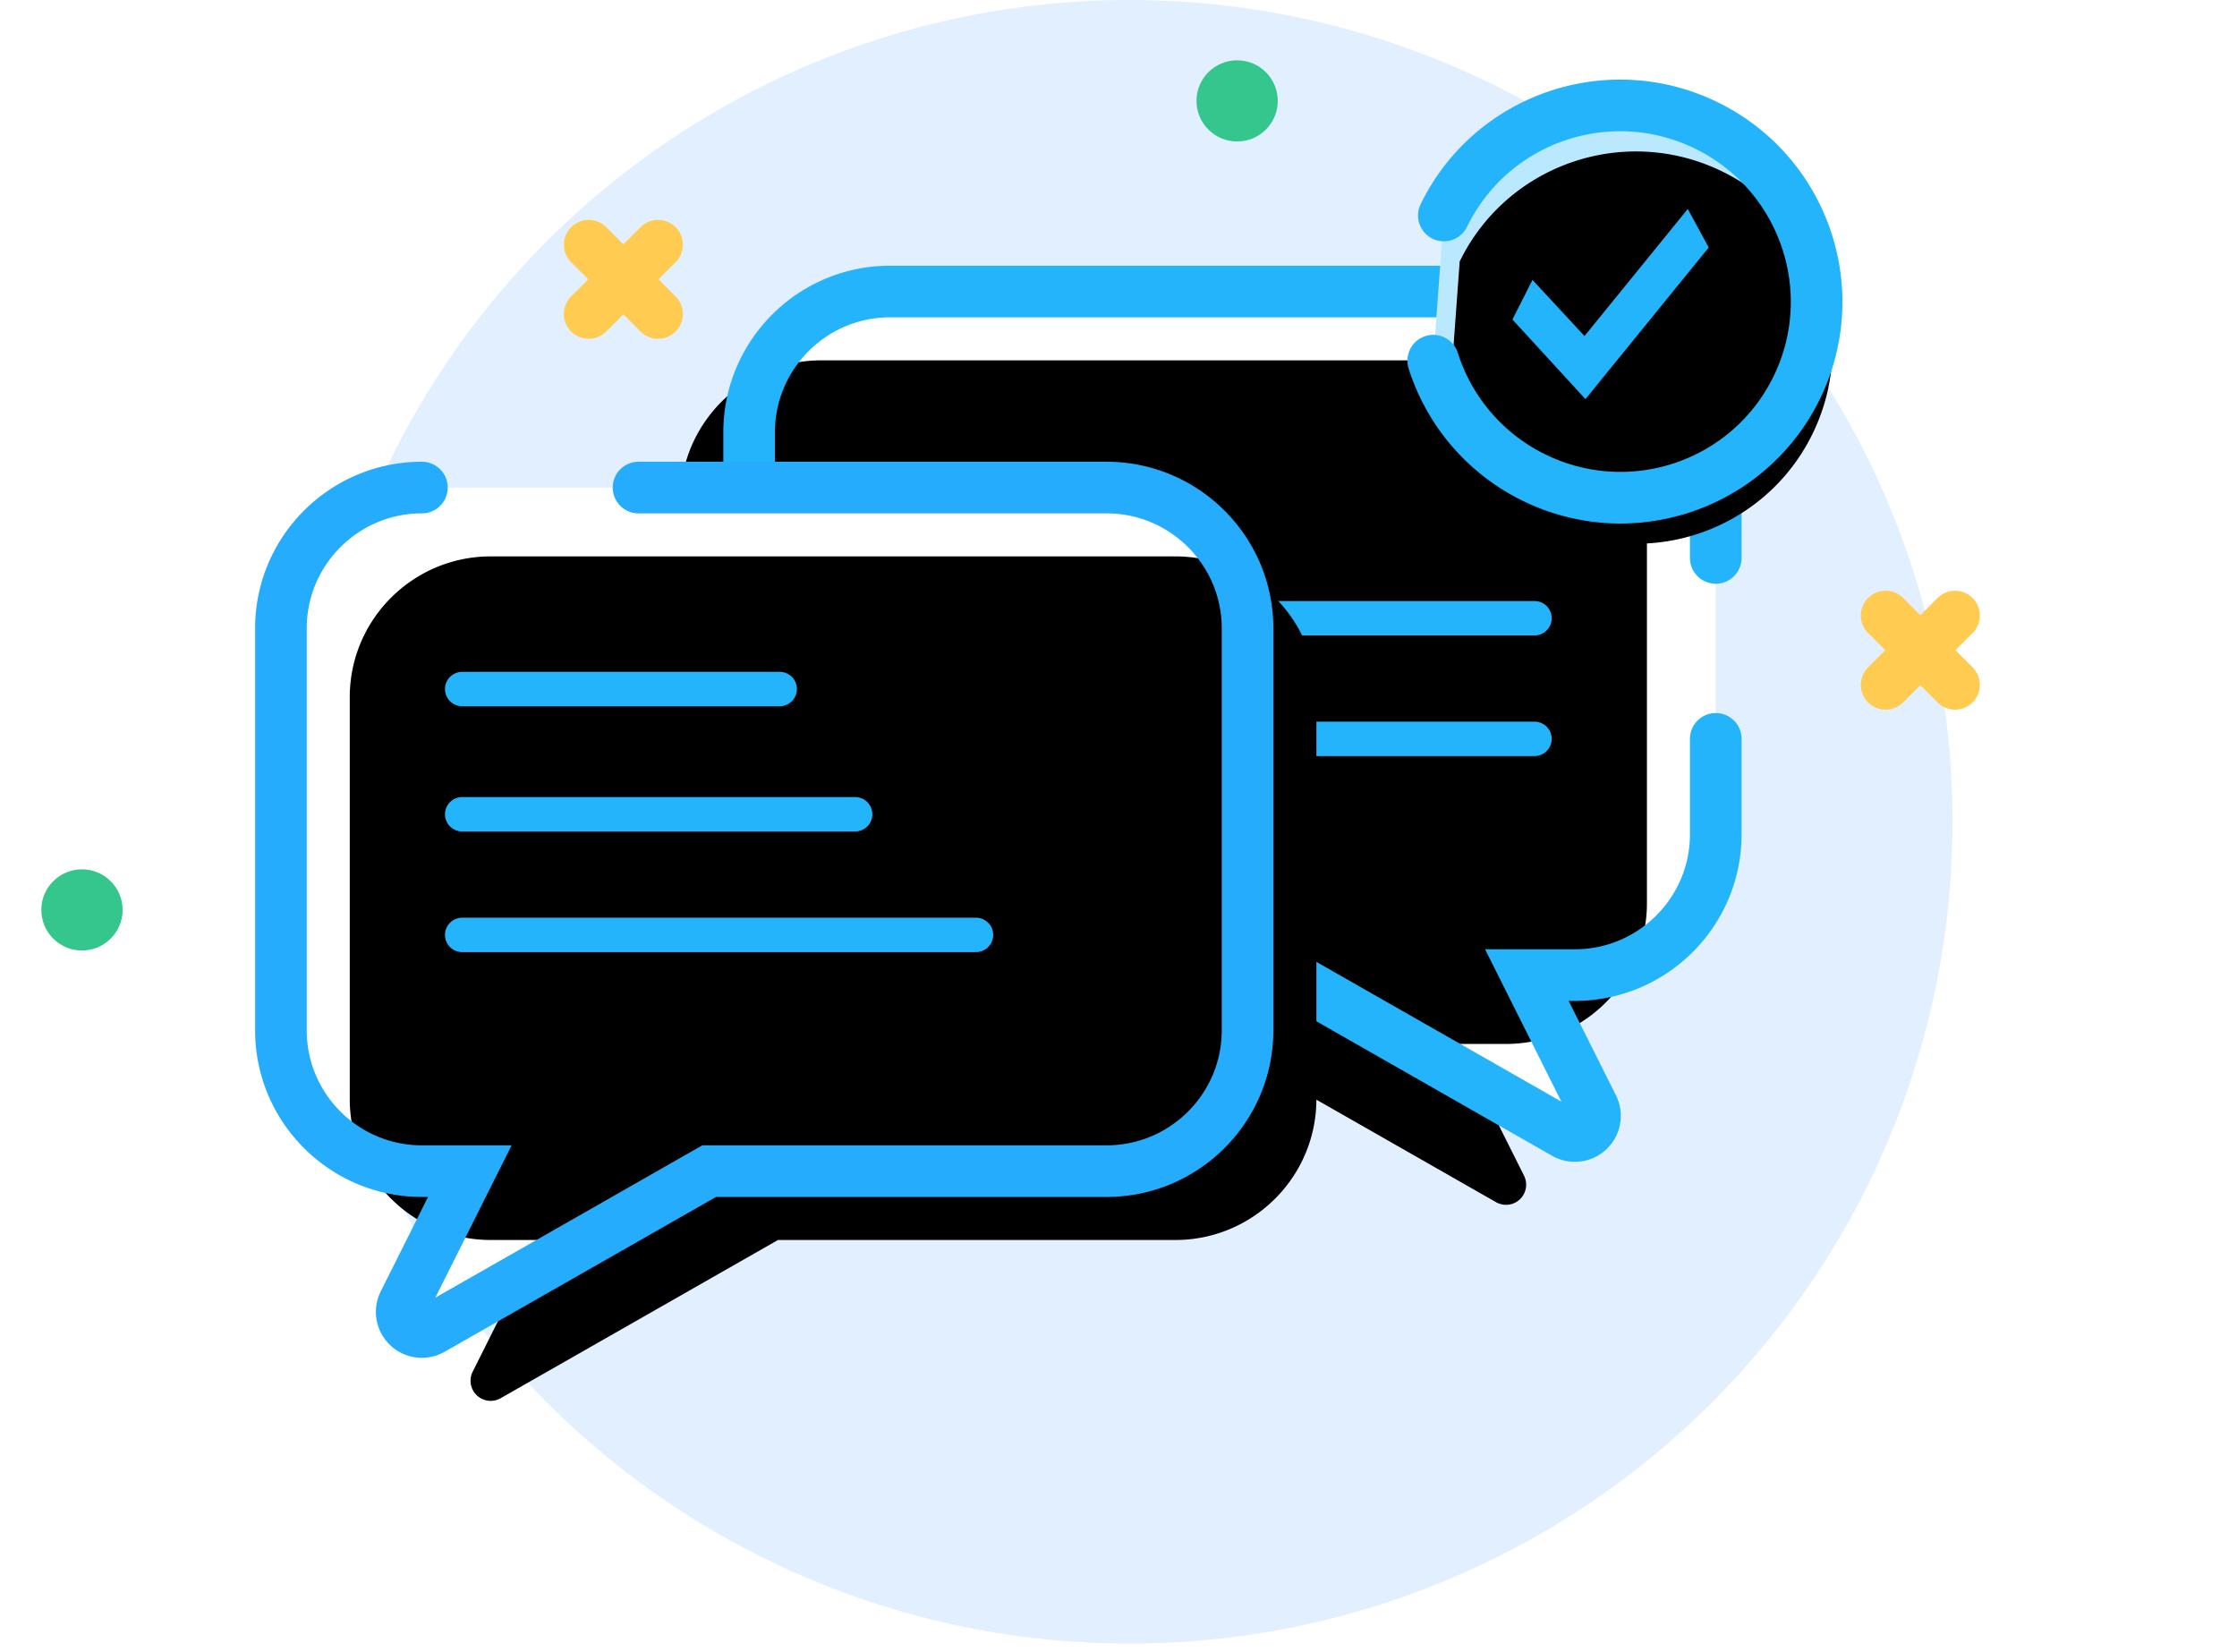 <svg xmlns="http://www.w3.org/2000/svg" xmlns:xlink="http://www.w3.org/1999/xlink" width="130" height="96" viewBox="0 0 130 96">
    <defs>
        <path id="a" d="M0 26.286v5.549c0 4.51 3.675 8.178 8.192 8.178h2.785l-3.834 7.654a1.17 1.17 0 0 0 1.63 1.538l16.114-9.192h23.095c4.517 0 8.192-3.669 8.192-8.178V8.47c0-4.51-3.675-8.178-8.192-8.178H8.192C3.675.292 0 3.96 0 8.47v7.301"/>
        <filter id="b" width="200%" height="200%" x="-50%" y="-50%" filterUnits="objectBoundingBox">
            <feOffset dx="4" dy="4" in="SourceAlpha" result="shadowOffsetInner1"/>
            <feComposite in="shadowOffsetInner1" in2="SourceAlpha" k2="-1" k3="1" operator="arithmetic" result="shadowInnerInner1"/>
            <feColorMatrix in="shadowInnerInner1" values="0 0 0 0 0.729 0 0 0 0 0.91 0 0 0 0 1 0 0 0 1 0"/>
        </filter>
        <path id="d" d="M10.533 19.276H33.37"/>
        <filter id="c" width="200%" height="200%" x="-50%" y="-50%" filterUnits="objectBoundingBox">
            <feMorphology in="SourceAlpha" operator="dilate" radius="1" result="shadowSpreadOuter1"/>
            <feOffset dx="2" dy="1" in="shadowSpreadOuter1" result="shadowOffsetOuter1"/>
            <feMorphology in="SourceAlpha" radius="1" result="shadowInner"/>
            <feOffset dx="2" dy="1" in="shadowInner" result="shadowInner"/>
            <feComposite in="shadowOffsetOuter1" in2="shadowInner" operator="out" result="shadowOffsetOuter1"/>
            <feColorMatrix in="shadowOffsetOuter1" values="0 0 0 0 0 0 0 0 0 0 0 0 0 0 0 0 0 0 0.12 0"/>
        </filter>
        <path id="f" d="M10.533 26.286h29.86"/>
        <filter id="e" width="200%" height="200%" x="-50%" y="-50%" filterUnits="objectBoundingBox">
            <feMorphology in="SourceAlpha" operator="dilate" radius="1" result="shadowSpreadOuter1"/>
            <feOffset dx="2" dy="1" in="shadowSpreadOuter1" result="shadowOffsetOuter1"/>
            <feMorphology in="SourceAlpha" radius="1" result="shadowInner"/>
            <feOffset dx="2" dy="1" in="shadowInner" result="shadowInner"/>
            <feComposite in="shadowOffsetOuter1" in2="shadowInner" operator="out" result="shadowOffsetOuter1"/>
            <feColorMatrix in="shadowOffsetOuter1" values="0 0 0 0 0 0 0 0 0 0 0 0 0 0 0 0 0 0 0.12 0"/>
        </filter>
        <path id="g" d="M8.192.292C3.675.292 0 3.96 0 8.47v23.365c0 4.51 3.675 8.178 8.192 8.178h2.785l-3.834 7.654a1.17 1.17 0 0 0 1.63 1.538l16.114-9.192h23.095c4.517 0 8.192-3.669 8.192-8.178V8.47c0-4.51-3.675-8.178-8.192-8.178h-27.2"/>
        <filter id="h" width="200%" height="200%" x="-50%" y="-50%" filterUnits="objectBoundingBox">
            <feOffset dx="4" dy="4" in="SourceAlpha" result="shadowOffsetInner1"/>
            <feComposite in="shadowOffsetInner1" in2="SourceAlpha" k2="-1" k3="1" operator="arithmetic" result="shadowInnerInner1"/>
            <feColorMatrix in="shadowInnerInner1" values="0 0 0 0 0.729 0 0 0 0 0.91 0 0 0 0 1 0 0 0 1 0"/>
        </filter>
        <path id="j" d="M10.533 12h18.452"/>
        <filter id="i" width="200%" height="200%" x="-50%" y="-50%" filterUnits="objectBoundingBox">
            <feMorphology in="SourceAlpha" operator="dilate" radius="1" result="shadowSpreadOuter1"/>
            <feOffset dx="2" dy="1" in="shadowSpreadOuter1" result="shadowOffsetOuter1"/>
            <feMorphology in="SourceAlpha" radius="1" result="shadowInner"/>
            <feOffset dx="2" dy="1" in="shadowInner" result="shadowInner"/>
            <feComposite in="shadowOffsetOuter1" in2="shadowInner" operator="out" result="shadowOffsetOuter1"/>
            <feColorMatrix in="shadowOffsetOuter1" values="0 0 0 0 0 0 0 0 0 0 0 0 0 0 0 0 0 0 0.12 0"/>
        </filter>
        <path id="l" d="M10.533 19.276H33.37"/>
        <filter id="k" width="200%" height="200%" x="-50%" y="-50%" filterUnits="objectBoundingBox">
            <feMorphology in="SourceAlpha" operator="dilate" radius="1" result="shadowSpreadOuter1"/>
            <feOffset dx="2" dy="1" in="shadowSpreadOuter1" result="shadowOffsetOuter1"/>
            <feMorphology in="SourceAlpha" radius="1" result="shadowInner"/>
            <feOffset dx="2" dy="1" in="shadowInner" result="shadowInner"/>
            <feComposite in="shadowOffsetOuter1" in2="shadowInner" operator="out" result="shadowOffsetOuter1"/>
            <feColorMatrix in="shadowOffsetOuter1" values="0 0 0 0 0 0 0 0 0 0 0 0 0 0 0 0 0 0 0.12 0"/>
        </filter>
        <path id="n" d="M10.533 26.286h29.86"/>
        <filter id="m" width="200%" height="200%" x="-50%" y="-50%" filterUnits="objectBoundingBox">
            <feMorphology in="SourceAlpha" operator="dilate" radius="1" result="shadowSpreadOuter1"/>
            <feOffset dx="2" dy="1" in="shadowSpreadOuter1" result="shadowOffsetOuter1"/>
            <feMorphology in="SourceAlpha" radius="1" result="shadowInner"/>
            <feOffset dx="2" dy="1" in="shadowInner" result="shadowInner"/>
            <feComposite in="shadowOffsetOuter1" in2="shadowInner" operator="out" result="shadowOffsetOuter1"/>
            <feColorMatrix in="shadowOffsetOuter1" values="0 0 0 0 0 0 0 0 0 0 0 0 0 0 0 0 0 0 0.12 0"/>
        </filter>
        <path id="o" d="M7.534 23.624a11.387 11.387 0 0 0 8.265 3.538c6.302 0 11.41-5.1 11.41-11.39C27.21 9.48 22.101 4.38 15.8 4.38c-6.302 0-11.41 5.1-11.41 11.39"/>
        <filter id="p" width="200%" height="200%" x="-50%" y="-50%" filterUnits="objectBoundingBox">
            <feOffset dx="2" dy="2" in="SourceAlpha" result="shadowOffsetInner1"/>
            <feComposite in="shadowOffsetInner1" in2="SourceAlpha" k2="-1" k3="1" operator="arithmetic" result="shadowInnerInner1"/>
            <feColorMatrix in="shadowInnerInner1" values="0 0 0 0 1 0 0 0 0 1 0 0 0 0 1 0 0 0 1 0"/>
        </filter>
        <path id="q" d="M13.775 21.44l-4.242-4.627 1.163-2.301 3.023 3.263 6.003-7.385 1.217 2.239z"/>
        <filter id="r" width="200%" height="200%" x="-50%" y="-50%" filterUnits="objectBoundingBox">
            <feOffset dx="2" dy="1" in="SourceAlpha" result="shadowOffsetOuter1"/>
            <feColorMatrix in="shadowOffsetOuter1" values="0 0 0 0 0 0 0 0 0 0 0 0 0 0 0 0 0 0 0.12 0"/>
        </filter>
    </defs>
    <g fill="none" fill-rule="evenodd">
        <path d="M0 0h130v96H0z"/>
        <g transform="translate(2)">
            <ellipse cx="63.634" cy="47.752" fill="#E1EFFF" rx="47.835" ry="47.752"/>
            <g transform="translate(0 1.752)">
                <ellipse cx="69.894" cy="4.11" fill="#34C68D" rx="2.362" ry="2.358"/>
                <ellipse cx="2.763" cy="51.12" fill="#34C68D" rx="2.362" ry="2.358"/>
                <g stroke="#FFCB50" stroke-linecap="round" stroke-width="2.88">
                    <path d="M107.58 34.013l4.036 4.029M111.616 34.013l-4.036 4.029"/>
                </g>
                <g stroke="#FFCB50" stroke-linecap="round" stroke-width="2.88">
                    <path d="M32.209 12.465l4.035 4.028M36.244 12.465l-4.035 4.028"/>
                </g>
                <g fill-rule="nonzero" transform="matrix(-1 0 0 1 97.709 14.895)">
                    <use fill="#FFF" fill-rule="evenodd" xlink:href="#a"/>
                    <use fill="#000" filter="url(#b)" xlink:href="#a"/>
                    <use stroke="#23B4FB" stroke-linecap="round" stroke-width="3" xlink:href="#a"/>
                </g>
                <g transform="matrix(-1 0 0 1 97.709 14.895)">
                    <use fill="#000" filter="url(#c)" xlink:href="#d"/>
                    <use stroke="#23B4FB" stroke-linecap="round" stroke-width="2" xlink:href="#d"/>
                </g>
                <g transform="matrix(-1 0 0 1 97.709 14.895)">
                    <use fill="#000" filter="url(#e)" xlink:href="#f"/>
                    <use stroke="#23B4FB" stroke-linecap="round" stroke-width="2" xlink:href="#f"/>
                </g>
                <g>
                    <g fill-rule="nonzero" transform="translate(14.326 26.286)">
                        <use fill="#FFF" fill-rule="evenodd" xlink:href="#g"/>
                        <use fill="#000" filter="url(#h)" xlink:href="#g"/>
                        <use stroke="#25ACFC" stroke-linecap="round" stroke-width="3" xlink:href="#g"/>
                    </g>
                    <g transform="translate(14.326 26.286)">
                        <use fill="#000" filter="url(#i)" xlink:href="#j"/>
                        <use stroke="#23B4FB" stroke-linecap="round" stroke-width="2" xlink:href="#j"/>
                    </g>
                    <g transform="translate(14.326 26.286)">
                        <use fill="#000" filter="url(#k)" xlink:href="#l"/>
                        <use stroke="#23B4FB" stroke-linecap="round" stroke-width="2" xlink:href="#l"/>
                    </g>
                    <g transform="translate(14.326 26.286)">
                        <use fill="#000" filter="url(#m)" xlink:href="#n"/>
                        <use stroke="#23B4FB" stroke-linecap="round" stroke-width="2" xlink:href="#n"/>
                    </g>
                </g>
                <g>
                    <g transform="rotate(26 53.98 181.15)">
                        <use fill="#BAE8FF" xlink:href="#o"/>
                        <use fill="#000" filter="url(#p)" xlink:href="#o"/>
                        <use stroke="#23B4FB" stroke-linecap="round" stroke-width="3" xlink:href="#o"/>
                    </g>
                    <g transform="translate(76.361)">
                        <use fill="#000" filter="url(#r)" xlink:href="#q"/>
                        <use fill="#23B4FB" xlink:href="#q"/>
                    </g>
                </g>
            </g>
        </g>
    </g>
</svg>
